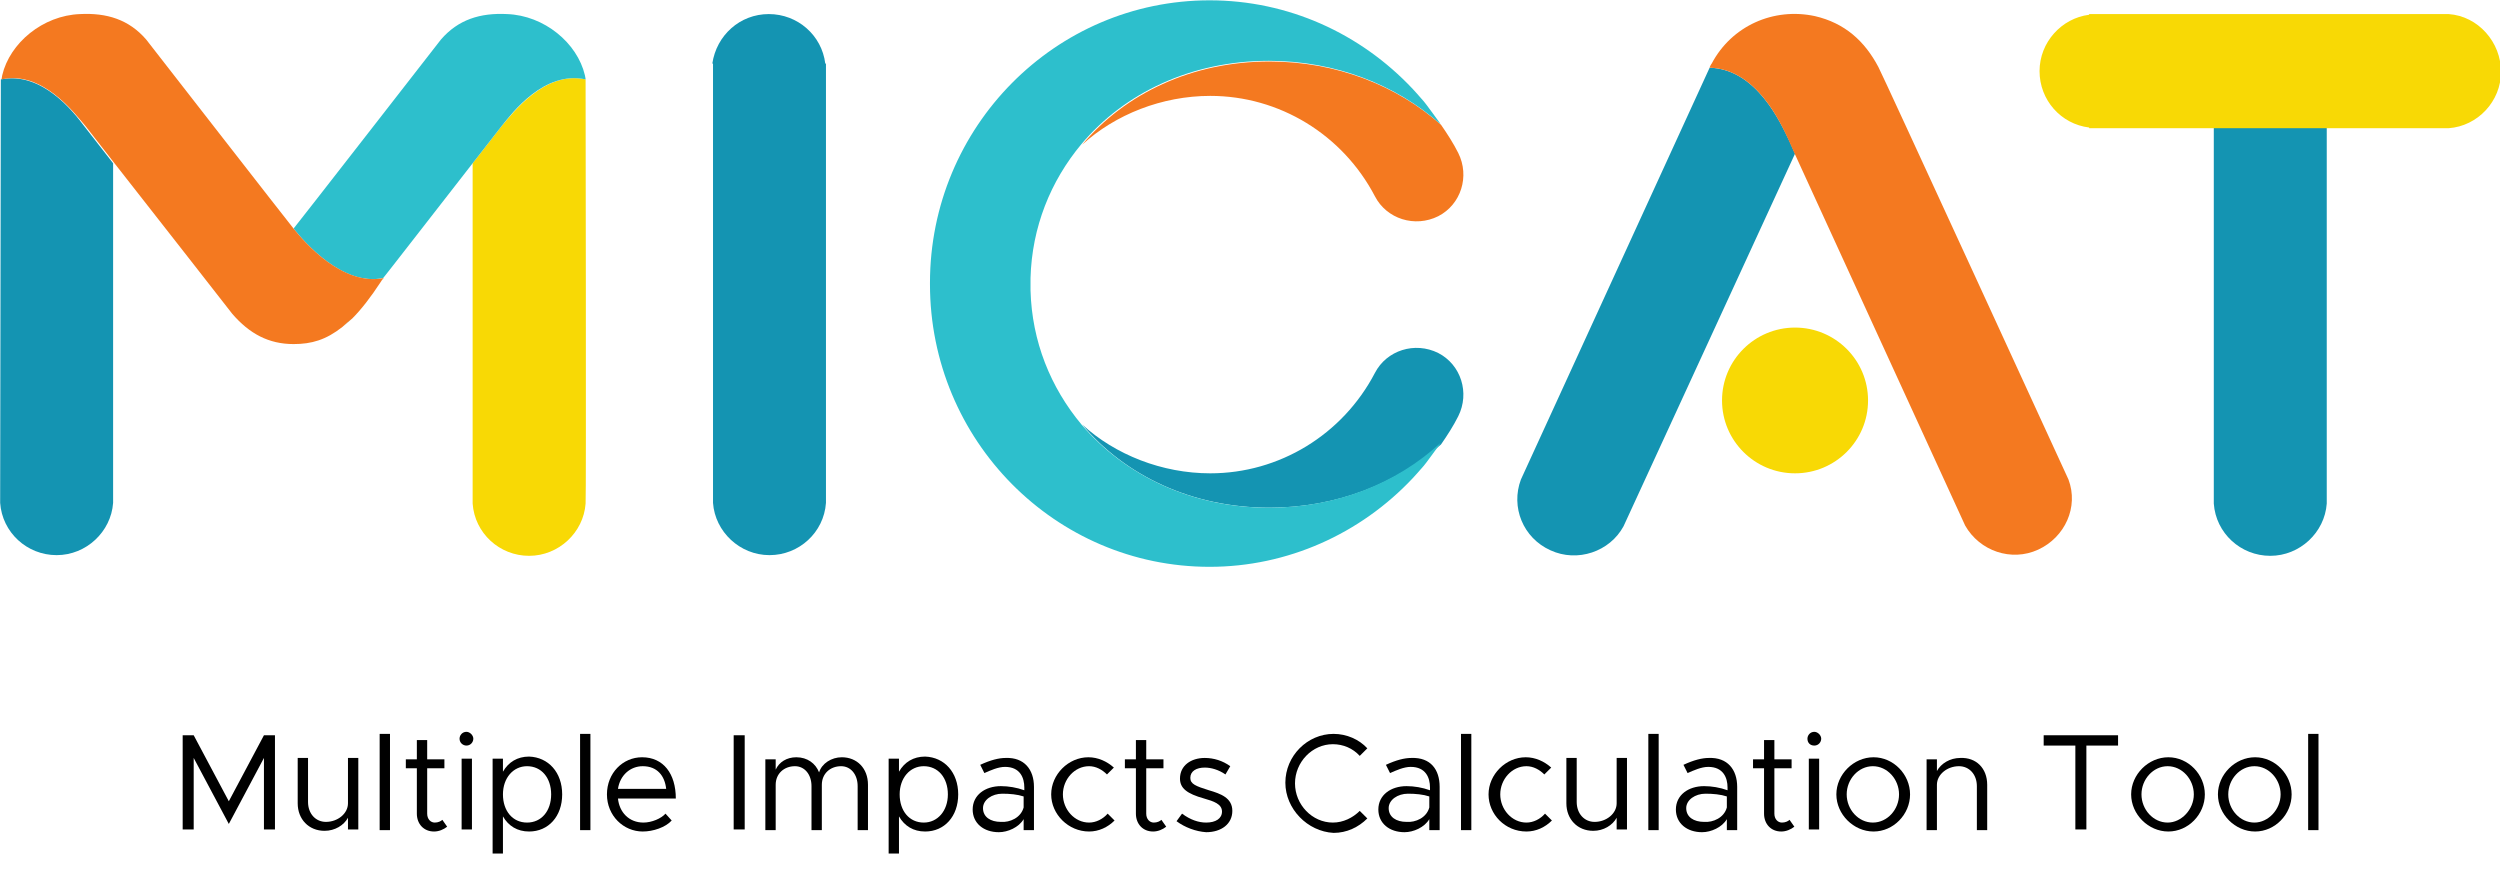 <?xml version="1.0" encoding="UTF-8" standalone="no"?>
<!-- Generator: Adobe Illustrator 25.0.0, SVG Export Plug-In . SVG Version: 6.00 Build 0)  -->

<svg
   version="1.1"
   id="Layer_1"
   x="0px"
   y="0px"
   viewBox="0 0 200 70"
   xml:space="preserve"
   sodipodi:docname="micat_logo.svg"
   width="200"
   height="70"
   inkscape:version="1.2.2 (b0a8486541, 2022-12-01)"
   inkscape:export-filename="micat_logo.png"
   inkscape:export-xdpi="96"
   inkscape:export-ydpi="96"
   xmlns:inkscape="http://www.inkscape.org/namespaces/inkscape"
   xmlns:sodipodi="http://sodipodi.sourceforge.net/DTD/sodipodi-0.dtd"
   xmlns="http://www.w3.org/2000/svg"
   xmlns:svg="http://www.w3.org/2000/svg"><defs
   id="defs137" /><sodipodi:namedview
   id="namedview135"
   pagecolor="#ffffff"
   bordercolor="#666666"
   borderopacity="1.0"
   inkscape:showpageshadow="2"
   inkscape:pageopacity="0.0"
   inkscape:pagecheckerboard="0"
   inkscape:deskcolor="#d1d1d1"
   showgrid="false"
   inkscape:zoom="2.4457513"
   inkscape:cx="246.75444"
   inkscape:cy="123.07057"
   inkscape:window-width="2483"
   inkscape:window-height="1417"
   inkscape:window-x="2629"
   inkscape:window-y="-8"
   inkscape:window-maximized="1"
   inkscape:current-layer="Layer_1" />
<style
   type="text/css"
   id="style2">
	.st0{fill:none;}
	.st1{fill:#F8D905;}
	.st2{fill:#1494B2;}
	.st3{fill:#2DBFCC;}
	.st4{fill:#F47920;}
</style>
<rect
   x="0.1"
   y="0.4"
   class="st0"
   width="492.1"
   height="245.3"
   id="rect4" />
<rect
   x="2412.3"
   y="-170.5"
   class="st0"
   width="839.9"
   height="594.5"
   id="rect6" />
<rect
   x="4135.8"
   y="-169.2"
   class="st0"
   width="839.9"
   height="594.5"
   id="rect8" />
<g
   id="g132"
   transform="matrix(0.551,0,0,0.55,-36.133,-33.084)">
	<g
   id="g70">
		<path
   d="m 92.1,167.1 h 1.6 l 5.1,9.6 5.1,-9.6 h 1.6 v 13.7 h -1.6 v -10.4 l -5.1,9.6 -5.1,-9.6 v 10.4 h -1.6 z"
   id="path10" />
		<path
   d="m 117.6,170.5 v 10.3 h -1.5 v -1.7 c -0.6,1.1 -1.9,1.9 -3.4,1.9 -2.3,0 -3.9,-1.7 -3.9,-4 v -6.6 h 1.5 v 6.4 c 0,1.7 1.1,2.9 2.6,2.9 1.7,0 3.2,-1.2 3.2,-2.7 v -6.6 h 1.5 z"
   id="path12" />
		<path
   d="m 120.7,166.9 h 1.5 v 14 h -1.5 z"
   id="path14" />
		<path
   d="m 130.5,180.4 c -0.5,0.4 -1.2,0.7 -1.9,0.7 -1.5,0 -2.5,-1.1 -2.5,-2.6 v -6.6 h -1.6 v -1.3 h 1.6 v -2.8 h 1.5 v 2.8 h 2.5 v 1.3 h -2.5 v 6.6 c 0,0.8 0.5,1.3 1.1,1.3 0.5,0 0.9,-0.2 1.1,-0.4 z"
   id="path16" />
		<path
   d="m 132.3,167.6 c 0,-0.5 0.4,-1 1,-1 0.5,0 1,0.5 1,1 0,0.5 -0.4,1 -1,1 -0.5,0 -1,-0.4 -1,-1 z m 0.3,2.9 h 1.5 v 10.3 h -1.5 z"
   id="path18" />
		<path
   d="m 147.2,175.7 c 0,3.2 -2,5.4 -4.8,5.4 -1.7,0 -3,-0.8 -3.8,-2.2 v 5.4 h -1.5 v -13.8 h 1.5 v 1.9 c 0.8,-1.4 2.1,-2.2 3.8,-2.2 2.8,0.1 4.8,2.3 4.8,5.5 z m -1.6,0 c 0,-2.4 -1.4,-4.1 -3.5,-4.1 -2,0 -3.5,1.7 -3.5,4.1 0,2.4 1.4,4.1 3.5,4.1 2.1,0 3.5,-1.7 3.5,-4.1 z"
   id="path20" />
		<path
   d="m 149.8,166.9 h 1.5 v 14 h -1.5 z"
   id="path22" />
		<path
   d="m 162.2,178.5 0.9,1 c -0.9,1 -2.7,1.6 -4.2,1.6 -2.8,0 -5.2,-2.3 -5.2,-5.4 0,-3.1 2.3,-5.4 5.1,-5.4 3.1,0 4.9,2.4 4.9,6 h -8.4 c 0.2,2 1.6,3.5 3.7,3.5 1.2,0 2.6,-0.6 3.2,-1.3 z m -6.9,-3.6 h 7 c -0.2,-1.9 -1.3,-3.3 -3.4,-3.3 -1.8,0 -3.3,1.3 -3.6,3.3 z"
   id="path24" />
		<path
   d="m 172.1,167.1 h 1.6 v 13.7 h -1.6 z"
   id="path26" />
		<path
   d="m 191.6,174.3 v 6.6 h -1.5 v -6.4 c 0,-1.7 -1,-2.9 -2.4,-2.9 -1.6,0 -2.8,1.1 -2.8,2.7 v 6.6 h -1.5 v -6.4 c 0,-1.7 -1,-2.9 -2.4,-2.9 -1.6,0 -2.8,1.1 -2.8,2.7 v 6.6 h -1.5 v -10.3 h 1.5 v 1.5 c 0.5,-1.1 1.6,-1.8 3,-1.8 1.6,0 2.8,0.9 3.3,2.2 0.4,-1.3 1.8,-2.2 3.3,-2.2 2.2,0 3.8,1.6 3.8,4 z"
   id="path28" />
		<path
   d="m 204.7,175.7 c 0,3.2 -2,5.4 -4.8,5.4 -1.7,0 -3,-0.8 -3.8,-2.2 v 5.4 h -1.5 v -13.8 h 1.5 v 1.9 c 0.8,-1.4 2.1,-2.2 3.8,-2.2 2.8,0.1 4.8,2.3 4.8,5.5 z m -1.5,0 c 0,-2.4 -1.4,-4.1 -3.5,-4.1 -2,0 -3.5,1.7 -3.5,4.1 0,2.4 1.4,4.1 3.5,4.1 2,0 3.5,-1.7 3.5,-4.1 z"
   id="path30" />
		<path
   d="m 215.7,174.6 v 6.3 h -1.5 v -1.6 c -0.7,1.2 -2.3,1.9 -3.6,1.9 -2.2,0 -3.8,-1.3 -3.8,-3.3 0,-2.1 1.8,-3.4 4.1,-3.4 1.1,0 2.3,0.2 3.4,0.6 v -0.4 c 0,-1.4 -0.6,-3 -2.8,-3 -1,0 -2.1,0.5 -3,0.9 l -0.6,-1.2 c 1.5,-0.7 2.7,-1 3.7,-1 2.7,-0.1 4.1,1.7 4.1,4.2 z m -1.5,3 V 176 c -0.9,-0.3 -2,-0.4 -3.1,-0.4 -1.5,0 -2.8,0.9 -2.8,2.1 0,1.3 1.1,2 2.6,2 1.3,0.1 2.9,-0.6 3.3,-2.1 z"
   id="path32" />
		<path
   d="m 218.2,175.7 c 0,-2.9 2.5,-5.4 5.4,-5.4 1.4,0 2.7,0.6 3.7,1.5 l -1,1 c -0.7,-0.7 -1.6,-1.2 -2.6,-1.2 -2.1,0 -3.8,1.9 -3.8,4.1 0,2.2 1.7,4.1 3.8,4.1 1,0 2,-0.5 2.7,-1.3 l 1,1 c -1,1 -2.3,1.6 -3.7,1.6 -3,0 -5.5,-2.5 -5.5,-5.4 z"
   id="path34" />
		<path
   d="m 234.9,180.4 c -0.5,0.4 -1.2,0.7 -1.9,0.7 -1.5,0 -2.5,-1.1 -2.5,-2.6 v -6.6 h -1.6 v -1.3 h 1.6 v -2.8 h 1.5 v 2.8 h 2.5 v 1.3 H 232 v 6.6 c 0,0.8 0.5,1.3 1.1,1.3 0.5,0 0.9,-0.2 1.1,-0.4 z"
   id="path36" />
		<path
   d="m 236.4,179.6 0.8,-1.1 c 1.2,0.9 2.4,1.3 3.5,1.3 1.4,0 2.3,-0.6 2.3,-1.6 0,-1.1 -1.2,-1.5 -2.6,-1.9 -2.5,-0.7 -3.5,-1.5 -3.5,-2.9 0,-1.9 1.6,-3 3.6,-3 1.3,0 2.6,0.4 3.7,1.2 l -0.7,1.2 c -1,-0.7 -2.1,-1 -3,-1 -1.2,0 -2.1,0.5 -2.1,1.5 0,0.9 0.8,1.2 2.7,1.8 1.7,0.5 3.4,1.1 3.4,3 0,1.9 -1.6,3.1 -3.8,3.1 -1.5,-0.1 -3.1,-0.7 -4.3,-1.6 z"
   id="path38" />
		<path
   d="m 252.2,174 c 0,-3.9 3.2,-7.1 7,-7.1 1.9,0 3.7,0.8 4.9,2.1 l -1.1,1.1 c -1,-1.1 -2.4,-1.7 -3.9,-1.7 -3,0 -5.5,2.6 -5.5,5.7 0,3.1 2.5,5.7 5.5,5.7 1.5,0 2.9,-0.7 3.9,-1.7 l 1.1,1.1 c -1.3,1.3 -3,2.1 -4.9,2.1 -3.8,-0.2 -7,-3.5 -7,-7.3 z"
   id="path40" />
		<path
   d="m 274.6,174.6 v 6.3 h -1.5 v -1.6 c -0.7,1.2 -2.3,1.9 -3.6,1.9 -2.2,0 -3.8,-1.3 -3.8,-3.3 0,-2.1 1.8,-3.4 4.1,-3.4 1.1,0 2.3,0.2 3.4,0.6 v -0.4 c 0,-1.4 -0.6,-3 -2.8,-3 -1,0 -2.1,0.5 -3,0.9 l -0.6,-1.2 c 1.5,-0.7 2.7,-1 3.7,-1 2.8,-0.1 4.1,1.7 4.1,4.2 z m -1.5,3 V 176 c -0.9,-0.3 -2,-0.4 -3.1,-0.4 -1.5,0 -2.8,0.9 -2.8,2.1 0,1.3 1.1,2 2.6,2 1.3,0.1 2.9,-0.6 3.3,-2.1 z"
   id="path42" />
		<path
   d="m 277.7,166.9 h 1.5 v 14 h -1.5 z"
   id="path44" />
		<path
   d="m 281.7,175.7 c 0,-2.9 2.5,-5.4 5.4,-5.4 1.4,0 2.7,0.6 3.7,1.5 l -1,1 c -0.7,-0.7 -1.6,-1.2 -2.6,-1.2 -2.1,0 -3.8,1.9 -3.8,4.1 0,2.2 1.7,4.1 3.8,4.1 1,0 2,-0.5 2.7,-1.3 l 1,1 c -1,1 -2.3,1.6 -3.7,1.6 -3.1,0 -5.5,-2.5 -5.5,-5.4 z"
   id="path46" />
		<path
   d="m 301.8,170.5 v 10.3 h -1.5 v -1.7 c -0.6,1.1 -1.9,1.9 -3.4,1.9 -2.3,0 -3.9,-1.7 -3.9,-4 v -6.6 h 1.5 v 6.4 c 0,1.7 1.1,2.9 2.6,2.9 1.7,0 3.2,-1.2 3.2,-2.7 v -6.6 h 1.5 z"
   id="path48" />
		<path
   d="m 304.9,166.9 h 1.5 v 14 h -1.5 z"
   id="path50" />
		<path
   d="m 317.8,174.6 v 6.3 h -1.5 v -1.6 c -0.7,1.2 -2.3,1.9 -3.6,1.9 -2.2,0 -3.8,-1.3 -3.8,-3.3 0,-2.1 1.8,-3.4 4.1,-3.4 1.1,0 2.3,0.2 3.4,0.6 v -0.4 c 0,-1.4 -0.6,-3 -2.8,-3 -1,0 -2.1,0.5 -3,0.9 l -0.6,-1.2 c 1.5,-0.7 2.7,-1 3.7,-1 2.7,-0.1 4.1,1.7 4.1,4.2 z m -1.5,3 V 176 c -0.9,-0.3 -2,-0.4 -3.1,-0.4 -1.5,0 -2.8,0.9 -2.8,2.1 0,1.3 1.1,2 2.6,2 1.3,0.1 2.9,-0.6 3.3,-2.1 z"
   id="path52" />
		<path
   d="m 326.1,180.4 c -0.5,0.4 -1.2,0.7 -1.9,0.7 -1.5,0 -2.5,-1.1 -2.5,-2.6 v -6.6 h -1.6 v -1.3 h 1.6 v -2.8 h 1.5 v 2.8 h 2.5 v 1.3 h -2.5 v 6.6 c 0,0.8 0.5,1.3 1.1,1.3 0.5,0 0.9,-0.2 1.1,-0.4 z"
   id="path54" />
		<path
   d="m 328,167.6 c 0,-0.5 0.4,-1 1,-1 0.5,0 1,0.5 1,1 0,0.5 -0.4,1 -1,1 -0.6,0 -1,-0.4 -1,-1 z m 0.2,2.9 h 1.5 v 10.3 h -1.5 z"
   id="path56" />
		<path
   d="m 332.2,175.7 c 0,-2.9 2.5,-5.4 5.4,-5.4 2.9,0 5.3,2.5 5.3,5.4 0,2.9 -2.4,5.4 -5.3,5.4 -2.9,0 -5.4,-2.5 -5.4,-5.4 z m 9.1,0 c 0,-2.2 -1.7,-4.1 -3.8,-4.1 -2.1,0 -3.8,1.9 -3.8,4.1 0,2.2 1.7,4.1 3.8,4.1 2.1,0 3.8,-1.9 3.8,-4.1 z"
   id="path58" />
		<path
   d="m 354.1,174.3 v 6.6 h -1.5 v -6.4 c 0,-1.7 -1.1,-2.9 -2.6,-2.9 -1.7,0 -3.2,1.2 -3.2,2.7 v 6.6 h -1.5 v -10.3 h 1.5 v 1.7 c 0.6,-1.1 1.9,-1.9 3.4,-1.9 2.3,-0.1 3.9,1.5 3.9,3.9 z"
   id="path60" />
		<path
   d="m 366.9,168.6 h -4.6 v -1.5 h 10.8 v 1.5 h -4.6 v 12.2 h -1.6 z"
   id="path62" />
		<path
   d="m 375,175.7 c 0,-2.9 2.5,-5.4 5.4,-5.4 2.9,0 5.3,2.5 5.3,5.4 0,2.9 -2.4,5.4 -5.3,5.4 -2.9,0 -5.4,-2.5 -5.4,-5.4 z m 9.1,0 c 0,-2.2 -1.7,-4.1 -3.8,-4.1 -2.1,0 -3.8,1.9 -3.8,4.1 0,2.2 1.7,4.1 3.8,4.1 2,0 3.8,-1.9 3.8,-4.1 z"
   id="path64" />
		<path
   d="m 387.6,175.7 c 0,-2.9 2.5,-5.4 5.4,-5.4 2.9,0 5.3,2.5 5.3,5.4 0,2.9 -2.4,5.4 -5.3,5.4 -2.9,0 -5.4,-2.5 -5.4,-5.4 z m 9.1,0 c 0,-2.2 -1.7,-4.1 -3.8,-4.1 -2.1,0 -3.8,1.9 -3.8,4.1 0,2.2 1.7,4.1 3.8,4.1 2,0 3.8,-1.9 3.8,-4.1 z"
   id="path66" />
		<path
   d="m 400.7,166.9 h 1.5 v 14 h -1.5 z"
   id="path68" />
	</g>
	<path
   class="st1"
   d="M 154.3,71.2"
   id="path72" />
	<g
   id="g130">
		<path
   class="st2"
   d="m 169,69.4 v 0 c 0.6,-4.1 4,-7.2 8.2,-7.2 4.2,0 7.7,3.1 8.2,7.2 h 0.1 v 63.9 0 c -0.3,4.3 -3.9,7.6 -8.2,7.6 -4.3,0 -7.9,-3.4 -8.2,-7.6 v 0 -63.9 z"
   id="path74" />
		<g
   id="g80">
			<path
   class="st2"
   d="m 387,133.4 v 0 c 0.3,4.3 3.9,7.6 8.2,7.6 4.3,0 7.9,-3.4 8.2,-7.6 v 0 -54.8 H 387 Z"
   id="path76" />
			<path
   class="st1"
   d="m 421.1,62.2 v 0 h -52.2 v 0.1 c -4,0.5 -7.2,4 -7.2,8.2 0,4.2 3.1,7.7 7.2,8.2 v 0.1 h 18.1 16.4 17.7 v 0 c 4.2,-0.3 7.6,-3.9 7.6,-8.2 0,-4.3 -3.3,-8.1 -7.6,-8.4 z"
   id="path78" />
		</g>
		<g
   id="g98">
			<path
   class="st1"
   d="m 150.6,71.7 c 0,0 0,0 0,0 -5.9,-1.3 -10.5,4.8 -12.2,6.8 0,0 -1.7,2.2 -4.2,5.4 v 49.5 0 c 0.3,4.3 3.9,7.6 8.2,7.6 4.3,0 7.9,-3.4 8.2,-7.6 v 0 c 0.1,0 0,-61.7 0,-61.7 z"
   id="path82" />
			<path
   class="st3"
   d="m 116.6,106.5 c -0.5,0.5 -0.9,0.9 -1.4,1.2 0.5,-0.3 1,-0.7 1.4,-1.2 z"
   id="path84" />
			<path
   class="st2"
   d="m 65.7,71.7 c 0,0 0,0 0,0 0,0 0,0 0,0 l -0.1,61.6 v 0 c 0.3,4.3 3.9,7.6 8.2,7.6 4.3,0 7.9,-3.4 8.2,-7.6 v 0 -49.4 c -2.5,-3.2 -4.2,-5.4 -4.2,-5.4 -1.5,-2 -6.1,-8 -12.1,-6.8 z"
   id="path86" />
			<path
   class="st2"
   d="M 65.9,71.1"
   id="path88" />
			<g
   id="g94">
				<path
   class="st3"
   d="m 150.5,71.1 c -1.1,-4.7 -5.9,-8.7 -11.3,-8.9 -3.9,-0.2 -7.1,0.8 -9.6,3.7 0,0 -21.2,27.3 -21.4,27.5 0,0 0,0 0,0 1.6,2 7.1,8.4 13,7.2 0,0 0,0 0,0 -0.1,0.2 9.1,-11.7 13,-16.7 2.5,-3.2 4.2,-5.4 4.2,-5.4 1.6,-2 6.2,-8.1 12.2,-6.8 0,0 0,0 0,0 0,0 0,0 0,0 0,-0.2 -0.1,-0.5 -0.1,-0.6 z"
   id="path90" />
				<path
   class="st4"
   d="m 108.2,93.4 c 0,0 0,0 0,0 C 108,93.2 86.8,65.9 86.8,65.9 84.3,63 81.1,62 77.2,62.2 71.8,62.4 67,66.4 65.9,71.1 c 0,0.1 -0.1,0.5 -0.1,0.6 0,0 0,0 0,0 0,0 0,0 0,0 5.9,-1.3 10.5,4.8 12.2,6.8 0,0 1.7,2.2 4.2,5.4 6.2,7.9 17.1,21.9 17.1,21.9 2.5,2.9 5.3,4.4 8.9,4.4 2.6,0 4.7,-0.6 7.1,-2.5 0.4,-0.4 0.9,-0.8 1.4,-1.2 1.3,-1.3 2.7,-3.1 4.2,-5.4 0.1,-0.2 0.3,-0.4 0.4,-0.5 0,0 0,0 0,0 -6,1.2 -11.5,-5.2 -13.1,-7.2 z"
   id="path92" />
			</g>
			<polygon
   class="st4"
   points=""
   id="polygon96" />
		</g>
		<g
   id="g118">
			<g
   id="g106">
				<path
   class="st4"
   d="m 222.7,81.2 c 4.8,-4.4 11.6,-7.1 18.6,-7.1 10,0 19.2,5.6 23.9,14.6 1.7,3.3 5.8,4.6 9.2,2.9 3.3,-1.7 4.6,-5.8 2.9,-9.2 -0.7,-1.4 -1.6,-2.8 -2.5,-4.1 -6.4,-5.7 -15.2,-9.2 -24.9,-9.2 -11.3,0 -21,4.7 -27.2,12.1 z"
   id="path100" />
				<path
   class="st4"
   d="M 270.7,73.3"
   id="path102" />
				<path
   class="st4"
   d="M 274.6,78.2"
   id="path104" />
			</g>
			<g
   id="g116">
				<path
   class="st2"
   d="m 222.7,121.9 c 4.8,4.4 11.6,7.1 18.6,7.1 10,0 19.2,-5.6 23.9,-14.6 1.7,-3.3 5.8,-4.6 9.2,-2.9 3.3,1.7 4.6,5.8 2.9,9.2 -0.7,1.4 -1.6,2.8 -2.5,4.1 -6.4,5.7 -15.2,9.2 -24.9,9.2 -11.3,0 -21,-4.7 -27.2,-12.1 z"
   id="path108" />
				<path
   class="st4"
   d="M 270.7,129.9"
   id="path110" />
				<path
   class="st4"
   d="M 274.6,125"
   id="path112" />
				<path
   class="st3"
   d="m 249.8,134 c -11.2,0 -20.9,-4.7 -27.2,-12.1 -4.5,-5.4 -7.2,-12.1 -7.4,-19.5 v 0 c 0,-0.3 0,-1.5 0,-1.8 v 0 c 0.2,-7.4 2.9,-14.1 7.4,-19.5 6.2,-7.4 15.9,-12.1 27.2,-12.1 9.7,0 18.5,3.5 24.9,9.2 0,0 0,0 0,0 0,-0.1 -0.1,-0.1 -0.1,-0.2 -0.3,-0.4 -2.1,-2.9 -2.3,-3.1 -0.5,-0.6 -1.6,-1.8 -1.6,-1.8 -7.6,-8.1 -18.1,-12.9 -29.5,-12.9 -22.4,0 -40.6,18.4 -40.6,41.1 0,0 0,0 0,0.1 0,0 0,0 0,0.1 0,22.7 18.2,41.1 40.6,41.1 11.3,0 21.9,-4.8 29.5,-12.9 0,0 1.1,-1.2 1.6,-1.8 0.2,-0.2 2,-2.7 2.3,-3.1 0,-0.1 0.1,-0.1 0.1,-0.2 0,0 0,0 0,0 -6.4,5.9 -15.2,9.4 -24.9,9.4 z"
   id="path114" />
			</g>
		</g>
		<g
   id="g128">
			<circle
   class="st1"
   cx="326.2"
   cy="118.4"
   r="10.6"
   id="circle120" />
			<g
   id="g126">
				<path
   class="st2"
   d="m 313.8,70 -27.4,59.9 v 0 c -1.5,4 0.3,8.5 4.3,10.3 3.9,1.8 8.6,0.2 10.6,-3.5 v 0 l 24.9,-54.2 -0.8,-1.8 C 324.1,78 320.6,70.2 313.8,70 Z"
   id="path122" />
				<path
   class="st4"
   d="m 365.9,129.9 v 0 c 0,0 -27.5,-60 -27.6,-60 -2,-3.8 -4.9,-6.4 -9.2,-7.4 -6,-1.3 -12.1,1.4 -15,6.9 -0.1,0.1 -0.3,0.5 -0.3,0.6 0,0 0,0 0,0 0,0 0,0 0,0 0,0 0,0 0,0 6.8,0.2 10.3,8 11.5,10.6 l 0.8,1.8 24.8,54.2 v 0 c 2.1,3.7 6.7,5.3 10.6,3.5 3.9,-1.8 5.9,-6.2 4.4,-10.2 z"
   id="path124" />
			</g>
		</g>
	</g>
</g>
</svg>

